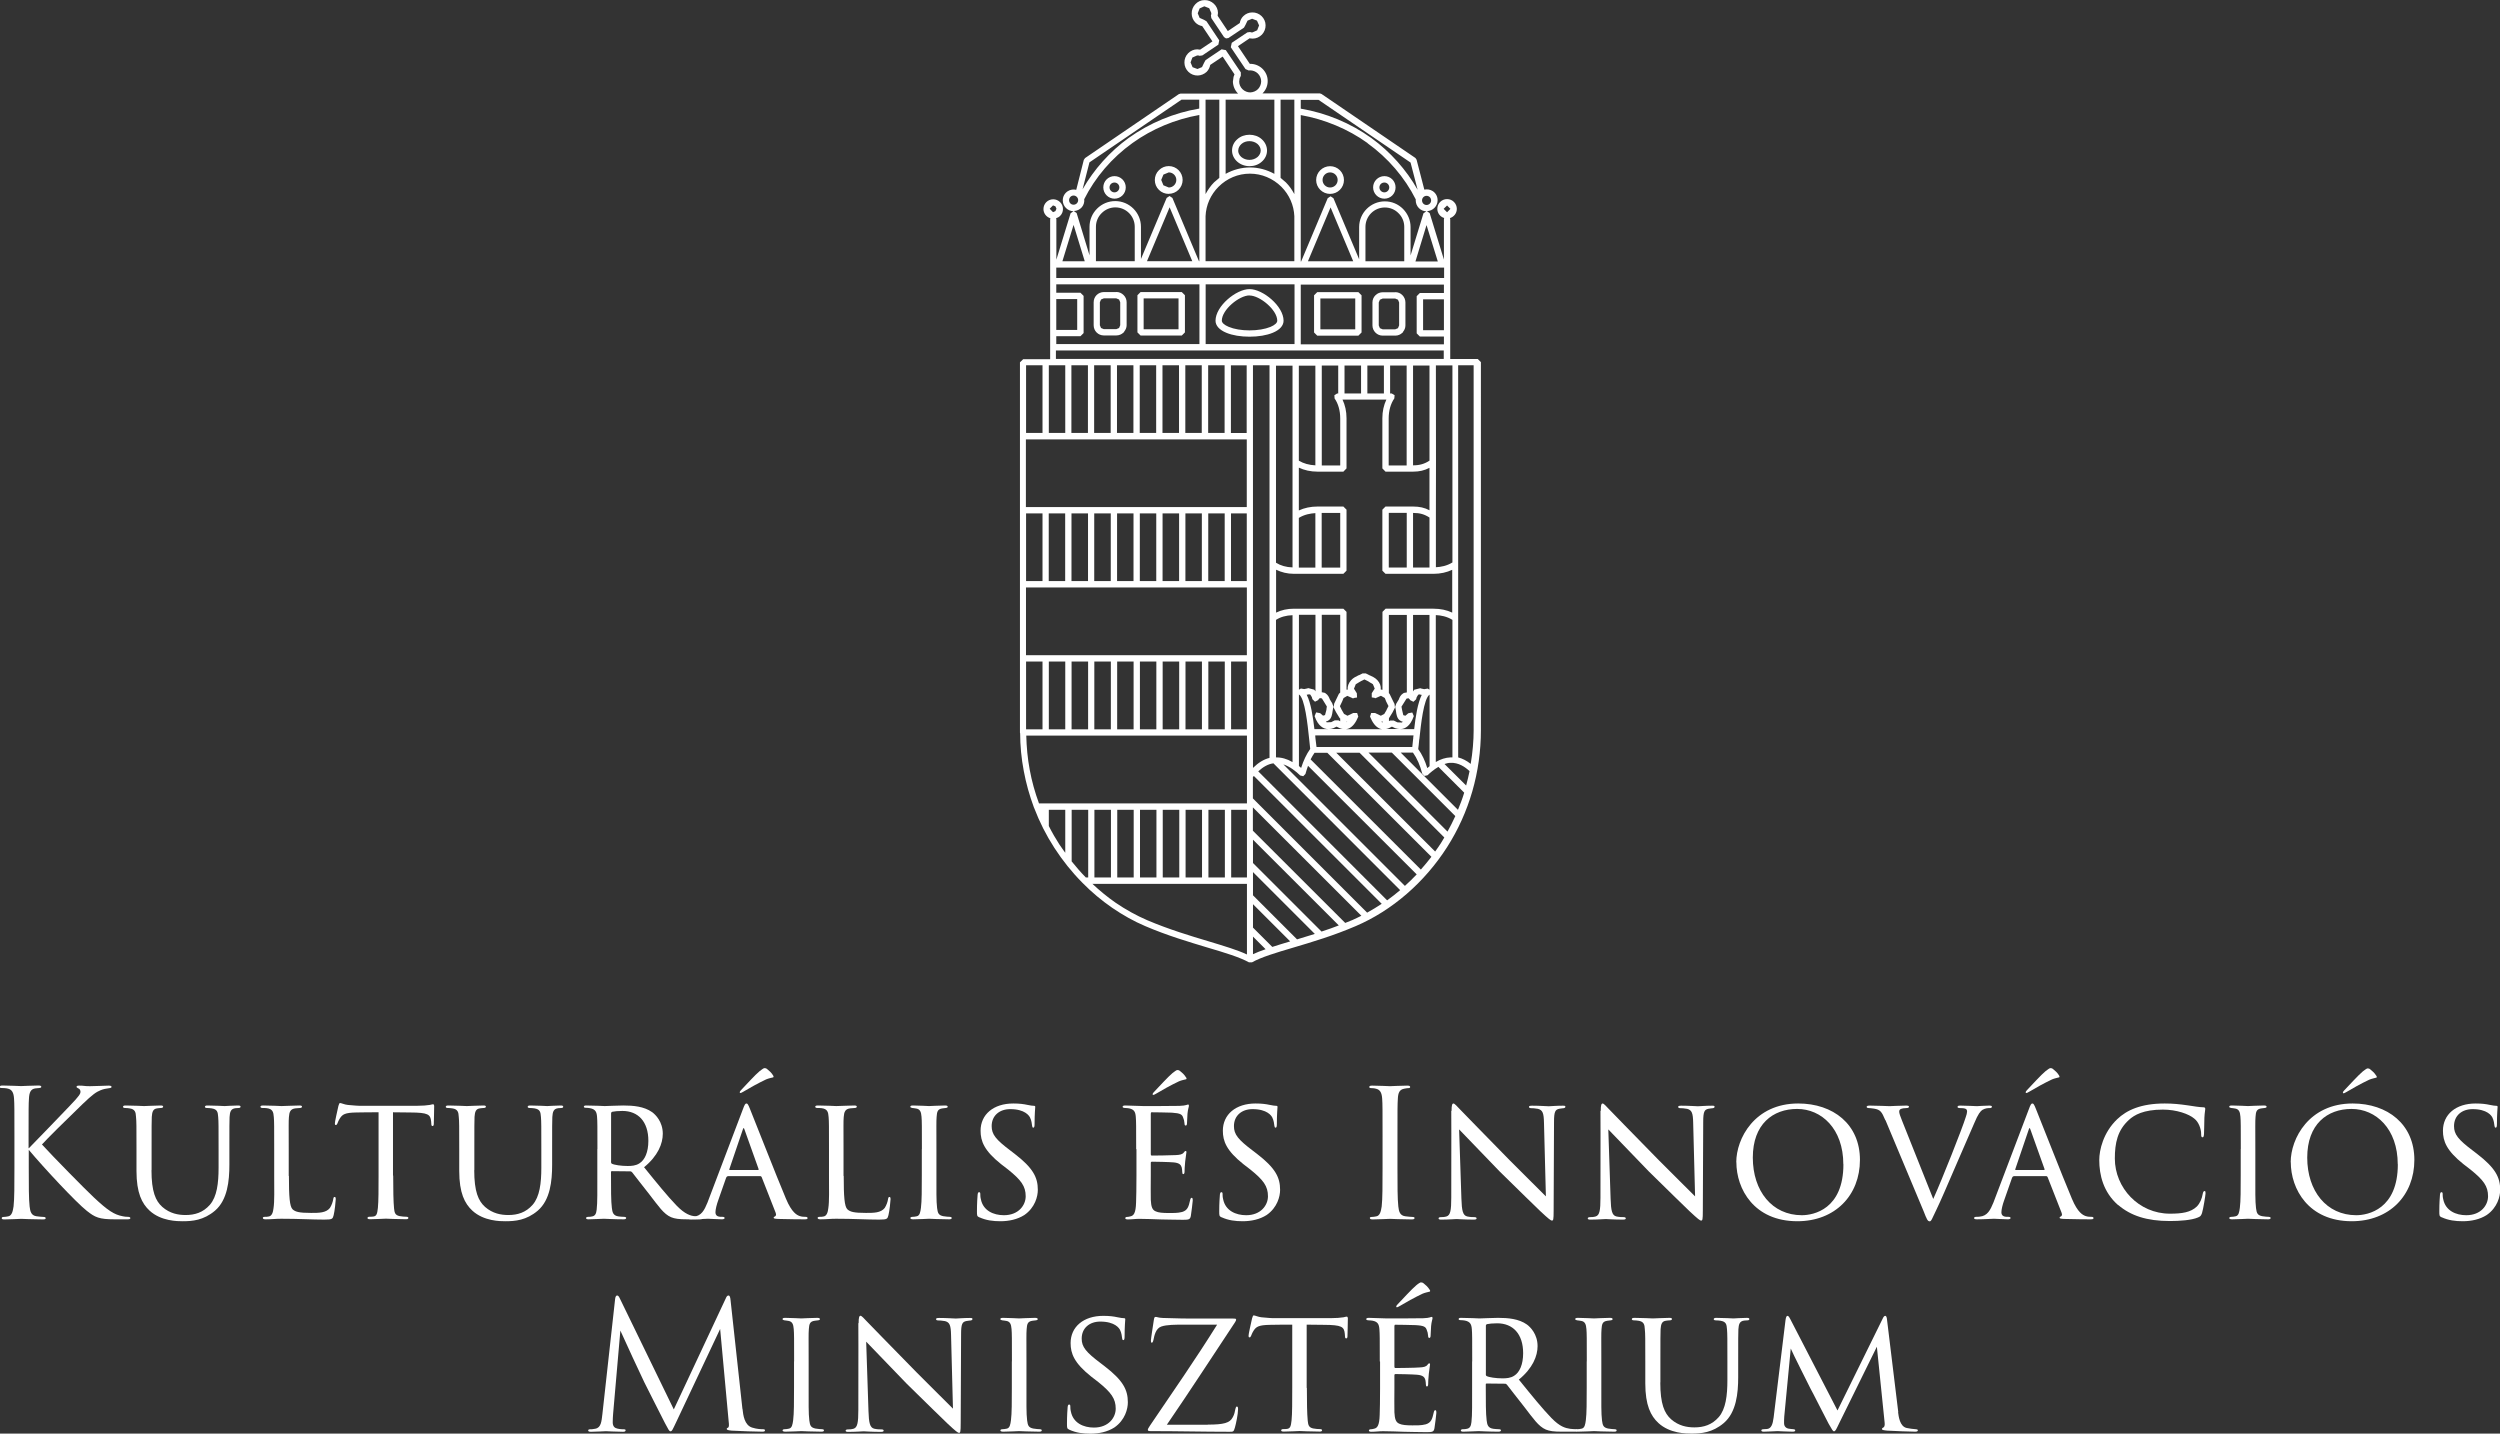 <?xml version="1.0" encoding="UTF-8"?><svg id="a" xmlns="http://www.w3.org/2000/svg" viewBox="0 0 261.58 150"><rect x="0" y="0" width="261.58" height="150" fill="#333333" stroke="none"/><defs><style>.b{fill:#fff;}</style></defs><g><path class="b" d="M3.02,120.14c.57-.56,3.09-3.2,4.22-4.37,1.11-1.15,1.18-1.33,1.18-1.55,0-.15-.09-.3-.24-.35-.13-.06-.17-.09-.17-.17s.11-.11,.28-.11c.54,0,.48,.06,1.11,.06,.57,0,1.67-.06,1.96-.06,.26,0,.31,.06,.31,.13s-.04,.11-.2,.13c-.35,.04-.68,.11-.94,.22-.46,.19-.81,.41-1.92,1.48-1.63,1.57-3.74,3.66-4.22,4.2,1.17,1.28,4.53,4.7,5.4,5.51,1.52,1.43,2.17,1.83,3.05,2,.17,.04,.35,.06,.54,.06,.15,0,.26,.04,.26,.13s-.07,.13-.28,.13h-1.37c-1.61,0-2.04-.2-2.91-.89-1.11-.87-4.44-4.44-6.07-6.38v1.91c0,1.78,0,3.24,.09,4.02,.06,.54,.17,.94,.72,1.02,.26,.04,.63,.07,.74,.07,.17,0,.22,.07,.22,.13,0,.09-.07,.13-.28,.13-1.02,0-2.18-.06-2.28-.06s-1.18,.06-1.74,.06c-.2,0-.3-.02-.3-.13,0-.06,.04-.13,.2-.13,.11,0,.31-.02,.48-.06,.37-.07,.48-.5,.56-1.04,.09-.78,.09-2.24,.09-4.02v-3.26c0-2.89,0-3.41-.04-4-.04-.63-.22-.94-.63-1.04-.2-.06-.54-.07-.67-.07-.15,0-.2-.04-.2-.11,0-.11,.09-.15,.3-.15,.61,0,1.85,.06,1.94,.06s1.26-.06,1.81-.06c.2,0,.3,.04,.3,.13,0,.07-.04,.11-.2,.13-.2,.02-.22,.02-.41,.04-.5,.06-.65,.43-.68,1.07-.04,.59-.04,1.11-.04,4v1.18Z"/><path class="b" d="M15.85,122.43c0,2.26,.43,3.22,1.13,3.85,.8,.7,1.68,.85,2.44,.85,.96,0,1.83-.26,2.54-1.07,.74-.85,.91-2.26,.91-3.87v-1.96c0-2.42,0-2.85-.04-3.35-.04-.54-.09-.81-.68-.91-.13-.02-.35-.04-.52-.04-.11,0-.19-.06-.19-.11,0-.11,.09-.15,.26-.15,.8,0,1.72,.06,1.8,.06,.09,0,.89-.06,1.41-.06,.19,0,.26,.04,.26,.13,0,.07-.07,.13-.19,.13s-.15,0-.33,.02c-.52,.06-.59,.39-.63,.93-.02,.5-.02,.93-.02,3.35v1.65c0,1.67-.19,3.66-1.5,4.79-1.2,1.02-2.39,1.11-3.39,1.11-.52,0-2.26,0-3.46-1.11-.8-.74-1.37-1.85-1.37-4.15v-2.29c0-2.44,0-2.87-.05-3.37-.02-.5-.11-.81-.68-.89-.11-.02-.33-.04-.48-.04-.13,0-.2-.06-.2-.11,0-.11,.07-.15,.28-.15,.8,0,1.8,.06,1.92,.06,.15,0,1.24-.06,1.74-.06,.2,0,.26,.04,.26,.13s-.13,.13-.22,.13c-.11,0-.26,.02-.41,.04-.44,.06-.52,.37-.56,.89-.02,.5-.02,.93-.02,3.37v2.2Z"/><path class="b" d="M30.23,123.04c0,2.13,.07,3.2,.39,3.5,.3,.26,.67,.37,1.94,.37,.81,0,1.55,0,1.96-.52,.18-.28,.31-.65,.35-.93,.02-.15,.05-.22,.15-.22,.07,0,.11,.05,.11,.24s-.11,1.24-.22,1.67c-.11,.37-.09,.46-.98,.46-1.26,0-2.65-.09-4.5-.09-.61,0-.98,.06-1.63,.06-.19,0-.3-.04-.3-.15,0-.05,.05-.11,.2-.11s.3,0,.44-.04c.31-.06,.43-.43,.48-.87,.11-.7,.07-1.98,.07-3.4v-2.78c0-2.44,0-2.85-.04-3.35-.04-.52-.11-.85-.74-.93-.11-.02-.31-.02-.46-.02-.13,0-.2-.06-.2-.13,0-.09,.09-.13,.28-.13,.78,0,1.89,.06,1.92,.06,.26,0,1.39-.06,1.91-.06,.19,0,.24,.06,.24,.13s-.09,.13-.2,.13c-.13,0-.31,.02-.5,.04-.52,.07-.63,.37-.67,.91-.04,.5-.02,.91-.02,3.35v2.81Z"/><path class="b" d="M41.14,123.01c0,1.42,.02,2.74,.09,3.42,.05,.44,.09,.7,.56,.81,.22,.05,.57,.07,.72,.07s.22,.06,.22,.11c0,.09-.05,.15-.24,.15-.94,0-2.04-.06-2.11-.06s-1.17,.06-1.65,.06c-.2,0-.28-.04-.28-.13,0-.06,.06-.13,.2-.13s.26,0,.41-.02c.35-.05,.41-.28,.48-.91,.07-.67,.07-2,.07-3.39v-6.61c-.61,0-1.59,0-2.33,.02-1.18,.02-1.44,.2-1.7,.59-.17,.26-.24,.48-.28,.57-.06,.13-.09,.15-.17,.15s-.09-.07-.09-.17c-.02-.11,.26-1.33,.37-1.83,.06-.22,.11-.3,.17-.3,.13,0,.48,.17,.81,.2,.65,.07,1.17,.09,1.18,.09h6.07c.52,0,1.07-.04,1.33-.09,.24-.06,.3-.07,.35-.07,.07,0,.11,.09,.11,.17,0,.52-.04,1.74-.04,1.89,0,.17-.07,.22-.13,.22-.09,0-.13-.07-.13-.22,0-.06,0-.07-.02-.26-.07-.74-.31-.93-2.18-.94-.7,0-1.28-.02-1.81-.02v6.61Z"/><path class="b" d="M49.62,122.43c0,2.26,.43,3.22,1.13,3.85,.8,.7,1.68,.85,2.44,.85,.96,0,1.83-.26,2.54-1.07,.74-.85,.91-2.26,.91-3.87v-1.96c0-2.42,0-2.85-.04-3.35-.04-.54-.09-.81-.68-.91-.13-.02-.35-.04-.52-.04-.11,0-.19-.06-.19-.11,0-.11,.09-.15,.26-.15,.8,0,1.72,.06,1.79,.06,.09,0,.89-.06,1.41-.06,.19,0,.26,.04,.26,.13,0,.07-.07,.13-.18,.13s-.15,0-.33,.02c-.52,.06-.59,.39-.63,.93-.02,.5-.02,.93-.02,3.35v1.65c0,1.67-.19,3.66-1.5,4.79-1.2,1.02-2.39,1.11-3.39,1.11-.52,0-2.26,0-3.46-1.11-.8-.74-1.37-1.85-1.37-4.15v-2.29c0-2.44,0-2.87-.05-3.37-.02-.5-.11-.81-.68-.89-.11-.02-.33-.04-.48-.04-.13,0-.2-.06-.2-.11,0-.11,.07-.15,.28-.15,.8,0,1.79,.06,1.92,.06,.15,0,1.24-.06,1.74-.06,.2,0,.26,.04,.26,.13s-.13,.13-.22,.13c-.11,0-.26,.02-.41,.04-.44,.06-.52,.37-.56,.89-.02,.5-.02,.93-.02,3.37v2.2Z"/><path class="b" d="M62.51,120.23c0-2.44,0-2.89-.04-3.39-.04-.5-.17-.78-.74-.89-.11-.02-.3-.04-.44-.04-.13,0-.2-.04-.2-.11s.06-.13,.22-.13c.8,0,1.92,.06,1.96,.06,.17,0,1.42-.06,1.94-.06,1.04,0,2.17,.09,3.03,.7,.35,.26,1.11,1,1.11,2.26,0,1.02-.5,2.31-1.96,3.5,1.35,1.67,2.46,3.04,3.41,4.02,.89,.91,1.44,1.05,1.96,1.13,.13,.02,.52,.04,.57,.04,.15,0,.2,.06,.2,.13,0,.09-.07,.13-.33,.13h-1.3c-.87,0-1.28-.06-1.68-.22-.78-.33-1.33-1.17-2.29-2.41-.72-.89-1.46-1.89-1.78-2.28-.07-.07-.11-.11-.22-.11l-1.91-.02c-.07,0-.09,.02-.09,.09v.26c0,1.48,0,2.83,.09,3.5,.06,.44,.11,.81,.72,.89,.18,.02,.39,.04,.54,.04,.17,0,.24,.06,.24,.11,0,.09-.07,.15-.26,.15-.96,0-2-.06-2.07-.06-.3,0-1.11,.06-1.61,.06-.19,0-.26-.04-.26-.15,0-.05,.11-.11,.22-.11,.13,0,.26,0,.41-.04,.31-.06,.43-.26,.48-.7,.09-.67,.07-2.18,.07-3.57v-2.78Zm1.42,1.31c0,.09,.02,.19,.09,.22,.24,.13,.98,.24,1.65,.24,.39,0,.85-.02,1.24-.28,.56-.35,.93-1.17,.93-2.35,0-2.02-1.07-3.13-2.72-3.13-.46,0-.85,.04-1.07,.09-.05,.02-.11,.07-.11,.17v5.03Z"/><path class="b" d="M80.89,112.52c.11,.17,.02,.22-.05,.22-.06,.02-.43,.09-.68,.2-.83,.39-1.81,.94-2.37,1.28-.04,.02-.39,.26-.39,.07,0-.06,.04-.13,.13-.22,.46-.48,1.54-1.67,1.96-2,.22-.18,.43-.31,.48-.31,.09,0,.19,0,.31,.11,.18,.15,.43,.35,.61,.65Zm-4.72,10.55c-.09,0-.15,.06-.19,.15l-.81,2.31c-.19,.52-.31,1.02-.31,1.31,0,.33,.2,.48,.61,.48h.13c.17,0,.22,.06,.22,.13,0,.09-.15,.13-.28,.13-.41,0-1.26-.06-1.46-.06-.18,0-1,.06-1.78,.06-.2,0-.3-.04-.3-.13,0-.07,.07-.13,.22-.13,.09,0,.26,0,.37-.02,.8-.07,1.11-.68,1.43-1.46l3.7-9.75c.2-.54,.26-.63,.39-.63,.09,0,.17,.07,.37,.59,.26,.61,2.78,7.07,3.76,9.38,.61,1.46,1.15,1.7,1.41,1.8,.24,.09,.5,.09,.63,.09s.22,.04,.22,.13-.07,.13-.28,.13c-.19,0-1.57,0-2.81-.04-.35-.02-.46-.04-.46-.13,0-.06,.06-.11,.13-.13,.07-.04,.19-.13,.07-.41l-1.46-3.72c-.04-.05-.07-.09-.15-.09h-3.37Zm3.15-.65c.07,0,.07-.06,.05-.11l-1.46-4.09c-.09-.26-.11-.26-.2,0l-1.39,4.09c-.04,.07,0,.11,.04,.11h2.96Z"/><path class="b" d="M88.28,123.04c0,2.13,.07,3.2,.39,3.5,.3,.26,.67,.37,1.94,.37,.81,0,1.55,0,1.96-.52,.18-.28,.31-.65,.35-.93,.02-.15,.06-.22,.15-.22,.07,0,.11,.05,.11,.24s-.11,1.24-.22,1.67c-.11,.37-.09,.46-.98,.46-1.26,0-2.65-.09-4.5-.09-.61,0-.98,.06-1.63,.06-.19,0-.3-.04-.3-.15,0-.05,.05-.11,.2-.11s.3,0,.44-.04c.31-.06,.43-.43,.48-.87,.11-.7,.07-1.98,.07-3.4v-2.78c0-2.44,0-2.85-.04-3.35-.04-.52-.11-.85-.74-.93-.11-.02-.31-.02-.46-.02-.13,0-.2-.06-.2-.13,0-.09,.09-.13,.28-.13,.78,0,1.89,.06,1.92,.06,.26,0,1.39-.06,1.91-.06,.19,0,.24,.06,.24,.13s-.09,.13-.2,.13c-.13,0-.31,.02-.5,.04-.52,.07-.63,.37-.67,.91-.04,.5-.02,.91-.02,3.35v2.81Z"/><path class="b" d="M96.46,120.23c0-2.44,0-2.89-.04-3.39-.04-.5-.15-.78-.54-.85-.19-.04-.31-.04-.43-.06-.13-.02-.2-.06-.2-.13,0-.09,.07-.13,.28-.13,.57,0,1.63,.06,1.68,.06,.07,0,1.15-.06,1.67-.06,.19,0,.28,.04,.28,.13,0,.07-.05,.11-.2,.13-.11,.02-.2,.02-.33,.04-.54,.07-.59,.35-.63,.89-.04,.5-.02,.93-.02,3.37v2.78c0,1.42-.02,2.72,.07,3.39,.07,.54,.15,.74,.63,.85,.24,.05,.63,.07,.7,.07,.17,.02,.2,.06,.2,.13s-.07,.13-.26,.13c-.94,0-2.02-.06-2.11-.06-.05,0-1.15,.06-1.66,.06-.17,0-.3-.04-.3-.13,0-.07,.07-.13,.24-.13,.09,0,.3-.02,.44-.06,.31-.07,.37-.44,.43-.89,.09-.67,.09-1.98,.09-3.37v-2.78Z"/><path class="b" d="M102.46,127.37c-.24-.11-.24-.19-.24-.63,0-.85,.05-1.48,.07-1.74,.02-.17,.06-.26,.15-.26s.13,.05,.13,.18c0,.11,0,.33,.06,.56,.24,1.2,1.33,1.67,2.41,1.67,1.54,0,2.28-1.05,2.28-1.98,0-1.06-.48-1.7-1.83-2.79l-.74-.57c-1.78-1.42-2.15-2.41-2.15-3.5,0-1.7,1.35-2.85,3.42-2.85,.65,0,1.09,.06,1.5,.15,.35,.07,.5,.09,.63,.09s.17,.04,.17,.11-.07,.72-.07,1.79c0,.28-.04,.39-.13,.39s-.11-.07-.13-.2c-.02-.17-.06-.56-.22-.87-.09-.17-.52-.87-2.07-.87-1.11,0-1.94,.67-1.94,1.78,0,.87,.44,1.41,1.98,2.57l.43,.33c1.92,1.48,2.42,2.46,2.42,3.77,0,.67-.28,1.85-1.41,2.63-.72,.46-1.61,.65-2.5,.65-.78,0-1.5-.09-2.2-.41Z"/><path class="b" d="M124.1,112.72c.11,.17,.02,.22-.06,.22-.06,.02-.43,.09-.68,.2-.83,.39-1.81,.94-2.37,1.28-.04,.02-.39,.26-.39,.07,0-.06,.04-.13,.13-.22,.46-.48,1.54-1.66,1.96-2,.22-.18,.43-.31,.48-.31,.09,0,.18,0,.31,.11,.19,.15,.43,.35,.61,.65Zm-5.22,7.51c0-2.42,0-2.87-.04-3.37-.04-.52-.17-.78-.7-.89-.11-.02-.3-.04-.44-.04-.13,0-.24-.06-.24-.11,0-.11,.09-.15,.28-.15,.37,0,.87,.04,1.91,.06,.09,0,3.39,0,3.76-.02,.37-.02,.57-.04,.72-.09,.11-.04,.13-.05,.2-.05,.04,0,.07,.04,.07,.13,0,.11-.11,.37-.15,.83-.02,.31-.04,.61-.05,.96,0,.17-.04,.28-.13,.28s-.13-.07-.13-.2c-.02-.28-.07-.46-.13-.59-.11-.37-.28-.5-1.2-.56-.24-.02-2.07-.04-2.11-.04-.06,0-.09,.04-.09,.15v4.2c0,.11,.02,.18,.11,.18,.22,0,2.11-.02,2.5-.05,.43-.02,.7-.07,.85-.28,.07-.11,.13-.15,.2-.15,.04,0,.07,.02,.07,.11s-.07,.44-.13,.98c-.06,.52-.06,.89-.07,1.13-.02,.15-.06,.2-.13,.2-.09,0-.11-.11-.11-.24,0-.11-.02-.3-.05-.44-.07-.24-.19-.5-.89-.55-.43-.04-1.92-.07-2.22-.07-.11,0-.13,.06-.13,.13v1.35c0,.57-.02,2.2,0,2.52,.04,.68,.13,1.04,.52,1.2,.28,.13,.72,.17,1.35,.17,.35,0,.94,.02,1.41-.11,.56-.17,.68-.54,.83-1.22,.04-.19,.09-.26,.17-.26,.11,0,.11,.17,.11,.28,0,.13-.15,1.3-.2,1.61-.07,.37-.2,.41-.81,.41-1.22,0-1.74-.04-2.39-.04-.65-.02-1.5-.06-2.18-.06-.43,0-.78,.06-1.22,.06-.17,0-.26-.04-.26-.13,0-.07,.07-.13,.17-.13,.11,0,.24-.02,.37-.06,.33-.07,.56-.31,.59-1.46,.02-.63,.04-1.39,.04-2.79v-2.78Z"/><path class="b" d="M127.81,127.37c-.24-.11-.24-.19-.24-.63,0-.85,.05-1.48,.07-1.74,.02-.17,.06-.26,.15-.26s.13,.05,.13,.18c0,.11,0,.33,.06,.56,.24,1.2,1.33,1.67,2.41,1.67,1.54,0,2.28-1.05,2.28-1.98,0-1.06-.48-1.7-1.83-2.79l-.74-.57c-1.78-1.42-2.15-2.41-2.15-3.5,0-1.7,1.35-2.85,3.42-2.85,.65,0,1.09,.06,1.5,.15,.35,.07,.5,.09,.63,.09s.17,.04,.17,.11-.07,.72-.07,1.79c0,.28-.04,.39-.13,.39s-.11-.07-.13-.2c-.02-.17-.06-.56-.22-.87-.09-.17-.52-.87-2.07-.87-1.11,0-1.94,.67-1.94,1.78,0,.87,.44,1.41,1.98,2.57l.43,.33c1.92,1.48,2.42,2.46,2.42,3.77,0,.67-.28,1.85-1.41,2.63-.72,.46-1.61,.65-2.5,.65-.78,0-1.5-.09-2.2-.41Z"/><path class="b" d="M144.66,118.96c0-2.89,0-3.41-.04-4-.04-.63-.22-.94-.63-1.04-.2-.06-.44-.07-.57-.07-.07,0-.15-.04-.15-.11,0-.11,.09-.15,.3-.15,.61,0,1.78,.06,1.87,.06s1.26-.06,1.81-.06c.2,0,.3,.04,.3,.15,0,.07-.07,.11-.15,.11-.13,0-.24,.02-.46,.06-.5,.09-.65,.41-.68,1.05-.04,.59-.04,1.11-.04,4v3.26c0,1.78,0,3.24,.09,4.02,.06,.54,.17,.94,.72,1.02,.26,.04,.65,.07,.76,.07,.17,0,.22,.06,.22,.11,0,.09-.07,.15-.28,.15-1.02,0-2.2-.06-2.29-.06s-1.26,.06-1.81,.06c-.2,0-.3-.04-.3-.15,0-.05,.04-.11,.2-.11,.11,0,.31-.02,.48-.06,.37-.07,.48-.5,.56-1.04,.09-.78,.09-2.24,.09-4.02v-3.26Z"/><path class="b" d="M151.88,116.22c0-.57,.06-.76,.2-.76,.13,0,.44,.37,.57,.5,.17,.19,2.74,2.81,5.33,5.46,1.44,1.41,3.29,3.31,3.77,3.76l-.2-7.7c-.02-1-.13-1.33-.63-1.46-.31-.06-.59-.07-.72-.07-.18,0-.22-.07-.22-.15,0-.09,.15-.11,.33-.11,.8,0,1.57,.06,1.74,.06,.19,0,.76-.06,1.48-.06,.2,0,.26,.02,.26,.11,0,.07-.05,.13-.17,.15-.11,.02-.26,.02-.46,.06-.43,.09-.56,.28-.56,1.39l-.04,9.29c0,.93-.04,1.02-.17,1.02s-.31-.13-1.22-.98c-.07-.04-2.65-2.59-4.26-4.16-1.92-2-3.78-3.92-4.24-4.4l.24,7.24c.04,1.28,.15,1.76,.61,1.87,.3,.07,.61,.07,.76,.07s.22,.06,.22,.13c0,.09-.09,.13-.3,.13-1,0-1.66-.06-1.79-.06s-.81,.06-1.61,.06c-.17,0-.28-.02-.28-.13,0-.07,.07-.13,.26-.13,.13,0,.33,0,.57-.07,.41-.13,.5-.63,.5-1.98,0-8.83,.02-5.98,0-9.05Z"/><path class="b" d="M167.49,116.22c0-.57,.06-.76,.2-.76,.13,0,.44,.37,.57,.5,.17,.19,2.74,2.81,5.33,5.46,1.44,1.41,3.29,3.31,3.77,3.76l-.2-7.7c-.02-1-.13-1.33-.63-1.46-.31-.06-.59-.07-.72-.07-.19,0-.22-.07-.22-.15,0-.09,.15-.11,.33-.11,.8,0,1.57,.06,1.74,.06,.19,0,.76-.06,1.48-.06,.2,0,.26,.02,.26,.11,0,.07-.05,.13-.17,.15-.11,.02-.26,.02-.46,.06-.43,.09-.56,.28-.56,1.39l-.04,9.29c0,.93-.04,1.02-.17,1.02s-.31-.13-1.22-.98c-.07-.04-2.65-2.59-4.26-4.16-1.92-2-3.78-3.92-4.24-4.4l.24,7.24c.04,1.28,.15,1.76,.61,1.87,.3,.07,.61,.07,.76,.07s.22,.06,.22,.13c0,.09-.09,.13-.3,.13-1,0-1.66-.06-1.79-.06s-.81,.06-1.61,.06c-.17,0-.28-.02-.28-.13,0-.07,.07-.13,.26-.13,.13,0,.33,0,.57-.07,.41-.13,.5-.63,.5-1.98,0-8.83,.02-5.98,0-9.05Z"/><path class="b" d="M181.67,121.6c0-2.46,1.91-6.14,6.48-6.14,3.66,0,6.46,2.18,6.46,5.9s-2.61,6.42-6.55,6.42c-4.53,0-6.38-3.37-6.38-6.18Zm11.2,.22c0-3.72-2.29-5.79-4.83-5.79s-4.64,1.59-4.64,5.09,2.02,6.03,5.13,6.03c1.24,0,4.35-.63,4.35-5.33Z"/><path class="b" d="M197.26,117.2c-.37-.87-.5-1.09-1.17-1.2-.26-.04-.46-.06-.56-.06-.15,0-.22-.06-.22-.13,0-.09,.13-.13,.3-.13,.85,0,1.92,.06,2.11,.06,.17,0,1.04-.06,1.72-.06,.22,0,.3,.04,.3,.11,0,.09-.07,.15-.28,.15-.26,0-.43,.04-.57,.09-.17,.09-.17,.2-.17,.31,0,.13,.11,.48,.3,.93l3.26,8.18c.93-2.05,3.05-7.42,3.39-8.53,.09-.24,.15-.48,.15-.61,0-.11-.02-.24-.17-.3-.15-.06-.39-.07-.59-.07-.13,0-.24-.04-.24-.11,0-.09,.05-.15,.28-.15,.67,0,1.55,.06,1.76,.06,.07,0,.81-.06,1.28-.06,.19,0,.28,.04,.28,.11,0,.09-.07,.15-.2,.15-.22,0-.46,0-.8,.19-.2,.15-.43,.37-.87,1.44-.09,.22-1.02,2.35-1.85,4.26-.98,2.29-1.74,4.03-2.05,4.66-.5,1.02-.56,1.3-.74,1.3-.22,0-.31-.22-.63-1.04l-4-9.55Z"/><path class="b" d="M215.44,112.52c.11,.17,.02,.22-.05,.22-.06,.02-.43,.09-.68,.2-.83,.39-1.81,.94-2.37,1.28-.04,.02-.39,.26-.39,.07,0-.06,.04-.13,.13-.22,.46-.48,1.54-1.67,1.96-2,.22-.18,.43-.31,.48-.31,.09,0,.19,0,.31,.11,.18,.15,.43,.35,.61,.65Zm-4.72,10.55c-.09,0-.15,.06-.19,.15l-.81,2.31c-.19,.52-.31,1.02-.31,1.31,0,.33,.2,.48,.61,.48h.13c.17,0,.22,.06,.22,.13,0,.09-.15,.13-.28,.13-.41,0-1.26-.06-1.46-.06-.18,0-1,.06-1.78,.06-.2,0-.3-.04-.3-.13,0-.07,.07-.13,.22-.13,.09,0,.26,0,.37-.02,.8-.07,1.11-.68,1.43-1.46l3.7-9.75c.2-.54,.26-.63,.39-.63,.09,0,.17,.07,.37,.59,.26,.61,2.78,7.07,3.76,9.38,.61,1.46,1.15,1.7,1.41,1.8,.24,.09,.5,.09,.63,.09s.22,.04,.22,.13-.07,.13-.28,.13c-.19,0-1.57,0-2.81-.04-.35-.02-.46-.04-.46-.13,0-.06,.06-.11,.13-.13,.07-.04,.19-.13,.07-.41l-1.46-3.72c-.04-.05-.07-.09-.15-.09h-3.37Zm3.15-.65c.07,0,.07-.06,.05-.11l-1.46-4.09c-.09-.26-.11-.26-.2,0l-1.39,4.09c-.04,.07,0,.11,.04,.11h2.96Z"/><path class="b" d="M221.63,126.1c-1.57-1.37-1.98-3.18-1.98-4.72,0-1.04,.41-2.87,1.87-4.27,1-.96,2.5-1.65,4.98-1.65,.85,0,1.54,.07,2.44,.2,.59,.09,1.18,.19,1.63,.2,.15,0,.17,.09,.17,.18,0,.15-.06,.31-.09,.91-.02,.52-.02,1.48-.04,1.7-.02,.26-.06,.35-.15,.35-.13,0-.15-.11-.15-.35,0-.54-.26-1.26-.72-1.61-.56-.48-1.85-.94-3.28-.94-2.05,0-3,.57-3.55,1.07-1.2,1.09-1.48,2.42-1.48,4.05,0,3.07,2.5,5.77,5.76,5.77,1.26,0,2.18-.13,2.83-.76,.33-.35,.52-.81,.61-1.33,.04-.19,.09-.28,.2-.28,.09,0,.09,.13,.09,.26,0,.15-.24,1.65-.37,2.05-.11,.3-.17,.35-.43,.46-.65,.28-1.89,.37-2.92,.37-2.44,0-4.11-.56-5.42-1.68Z"/><path class="b" d="M234.46,120.23c0-2.44,0-2.89-.04-3.39-.04-.5-.15-.78-.54-.85-.19-.04-.31-.04-.43-.06-.13-.02-.2-.06-.2-.13,0-.09,.07-.13,.28-.13,.57,0,1.63,.06,1.68,.06,.07,0,1.15-.06,1.67-.06,.18,0,.28,.04,.28,.13,0,.07-.05,.11-.2,.13-.11,.02-.2,.02-.33,.04-.54,.07-.59,.35-.63,.89-.04,.5-.02,.93-.02,3.37v2.78c0,1.42-.02,2.72,.07,3.39,.07,.54,.15,.74,.63,.85,.24,.05,.63,.07,.7,.07,.17,.02,.2,.06,.2,.13s-.07,.13-.26,.13c-.94,0-2.02-.06-2.11-.06-.05,0-1.15,.06-1.66,.06-.17,0-.3-.04-.3-.13,0-.07,.07-.13,.24-.13,.09,0,.3-.02,.44-.06,.31-.07,.37-.44,.43-.89,.09-.67,.09-1.98,.09-3.37v-2.78Z"/><path class="b" d="M248.64,112.55c.11,.17,.02,.22-.06,.22-.05,.02-.42,.09-.68,.2-.83,.39-1.81,.94-2.37,1.28-.04,.02-.39,.26-.39,.07,0-.06,.04-.13,.13-.22,.46-.48,1.54-1.66,1.96-2,.22-.18,.43-.31,.48-.31,.09,0,.19,0,.31,.11,.18,.15,.43,.35,.61,.65Zm-8.96,9.05c0-2.46,1.91-6.14,6.48-6.14,3.66,0,6.46,2.18,6.46,5.9s-2.61,6.42-6.55,6.42c-4.53,0-6.38-3.37-6.38-6.18Zm11.2,.22c0-3.72-2.29-5.79-4.83-5.79s-4.64,1.59-4.64,5.09,2.02,6.03,5.13,6.03c1.24,0,4.35-.63,4.35-5.33Z"/><path class="b" d="M255.47,127.37c-.24-.11-.24-.19-.24-.63,0-.85,.05-1.48,.07-1.74,.02-.17,.06-.26,.15-.26s.13,.05,.13,.18c0,.11,0,.33,.06,.56,.24,1.2,1.33,1.67,2.41,1.67,1.54,0,2.28-1.05,2.28-1.98,0-1.06-.48-1.7-1.83-2.79l-.74-.57c-1.78-1.42-2.15-2.41-2.15-3.5,0-1.7,1.35-2.85,3.42-2.85,.65,0,1.09,.06,1.5,.15,.35,.07,.5,.09,.63,.09s.17,.04,.17,.11-.07,.72-.07,1.79c0,.28-.04,.39-.13,.39s-.11-.07-.13-.2c-.02-.17-.06-.56-.22-.87-.09-.17-.52-.87-2.07-.87-1.11,0-1.94,.67-1.94,1.78,0,.87,.44,1.41,1.98,2.57l.43,.33c1.92,1.48,2.42,2.46,2.42,3.77,0,.67-.28,1.85-1.41,2.63-.72,.46-1.61,.65-2.5,.65-.78,0-1.5-.09-2.2-.41Z"/><path class="b" d="M77.69,147.41c.07,.67,.2,1.7,1,1.96,.54,.17,.96,.17,1.15,.17,.09,0,.2,.02,.2,.11,0,.11-.06,.15-.28,.15-.41,0-2.52-.06-3.2-.11-.43-.04-.52-.09-.52-.18,0-.07,.04-.09,.13-.13,.13-.06,.11-.33,.07-.67l-.89-9.66-4.59,9.73c-.39,.81-.44,.98-.61,.98-.13,0-.22-.19-.57-.85-.48-.91-2.07-4.11-2.17-4.29-.17-.33-2.29-4.9-2.5-5.4l-.76,8.72c-.02,.3-.04,.56-.04,.87,0,.46,.22,.61,.5,.67,.31,.07,.55,.07,.67,.07s.18,.04,.18,.09c0,.13-.09,.17-.28,.17-.68,0-1.63-.06-1.78-.06-.17,0-1.05,.06-1.55,.06-.19,0-.31-.02-.31-.15,0-.07,.09-.11,.19-.11,.15,0,.28,0,.56-.06,.61-.11,.65-.78,.74-1.54l1.33-12.03c.02-.2,.09-.37,.2-.37s.18,.07,.28,.28l5.66,11.64,5.44-11.62c.07-.17,.15-.3,.28-.3s.19,.15,.22,.5l1.24,11.36Z"/><path class="b" d="M83.09,142.45c0-2.44,0-2.89-.04-3.39-.04-.5-.15-.78-.54-.85-.19-.04-.31-.04-.43-.06-.13-.02-.2-.06-.2-.13,0-.09,.07-.13,.28-.13,.57,0,1.63,.06,1.68,.06,.07,0,1.15-.06,1.67-.06,.18,0,.28,.04,.28,.13,0,.07-.05,.11-.2,.13-.11,.02-.2,.02-.33,.04-.54,.07-.59,.35-.63,.89-.04,.5-.02,.93-.02,3.37v2.78c0,1.42-.02,2.72,.07,3.39,.07,.54,.15,.74,.63,.85,.24,.05,.63,.07,.7,.07,.17,.02,.2,.05,.2,.13s-.07,.13-.26,.13c-.94,0-2.02-.06-2.11-.06-.05,0-1.15,.06-1.66,.06-.17,0-.3-.04-.3-.13,0-.07,.07-.13,.24-.13,.09,0,.3-.02,.44-.06,.31-.07,.37-.44,.43-.89,.09-.67,.09-1.98,.09-3.37v-2.78Z"/><path class="b" d="M89.84,138.43c0-.57,.06-.76,.2-.76,.13,0,.44,.37,.57,.5,.17,.19,2.74,2.81,5.33,5.46,1.44,1.41,3.29,3.31,3.77,3.76l-.2-7.7c-.02-1-.13-1.33-.63-1.46-.31-.06-.59-.07-.72-.07-.18,0-.22-.07-.22-.15,0-.09,.15-.11,.33-.11,.8,0,1.57,.06,1.74,.06,.19,0,.76-.06,1.48-.06,.2,0,.26,.02,.26,.11,0,.07-.05,.13-.17,.15-.11,.02-.26,.02-.46,.06-.43,.09-.56,.28-.56,1.39l-.04,9.29c0,.93-.04,1.02-.17,1.02s-.31-.13-1.22-.98c-.07-.04-2.65-2.59-4.26-4.16-1.92-2-3.78-3.92-4.24-4.4l.24,7.24c.04,1.28,.15,1.76,.61,1.87,.3,.07,.61,.07,.76,.07s.22,.05,.22,.13c0,.09-.09,.13-.3,.13-1,0-1.66-.06-1.79-.06s-.81,.06-1.61,.06c-.17,0-.28-.02-.28-.13,0-.07,.07-.13,.26-.13,.13,0,.33,0,.57-.07,.41-.13,.5-.63,.5-1.98,0-8.83,.02-5.98,0-9.05Z"/><path class="b" d="M105.88,142.45c0-2.44,0-2.89-.04-3.39-.04-.5-.15-.78-.54-.85-.19-.04-.31-.04-.43-.06-.13-.02-.2-.06-.2-.13,0-.09,.07-.13,.28-.13,.57,0,1.63,.06,1.68,.06,.07,0,1.15-.06,1.67-.06,.18,0,.28,.04,.28,.13,0,.07-.05,.11-.2,.13-.11,.02-.2,.02-.33,.04-.54,.07-.59,.35-.63,.89-.04,.5-.02,.93-.02,3.37v2.78c0,1.42-.02,2.72,.07,3.39,.07,.54,.15,.74,.63,.85,.24,.05,.63,.07,.7,.07,.17,.02,.2,.05,.2,.13s-.07,.13-.26,.13c-.94,0-2.02-.06-2.11-.06-.05,0-1.15,.06-1.66,.06-.17,0-.3-.04-.3-.13,0-.07,.07-.13,.24-.13,.09,0,.3-.02,.44-.06,.31-.07,.37-.44,.43-.89,.09-.67,.09-1.98,.09-3.37v-2.78Z"/><path class="b" d="M111.88,149.59c-.24-.11-.24-.18-.24-.63,0-.85,.05-1.48,.07-1.74,.02-.17,.06-.26,.15-.26s.13,.05,.13,.18c0,.11,0,.33,.06,.56,.24,1.2,1.33,1.67,2.41,1.67,1.54,0,2.28-1.05,2.28-1.98,0-1.05-.48-1.7-1.83-2.79l-.74-.57c-1.78-1.42-2.15-2.41-2.15-3.5,0-1.7,1.35-2.85,3.42-2.85,.65,0,1.09,.06,1.5,.15,.35,.07,.5,.09,.63,.09s.17,.04,.17,.11-.07,.72-.07,1.8c0,.28-.04,.39-.13,.39s-.11-.07-.13-.2c-.02-.17-.06-.56-.22-.87-.09-.17-.52-.87-2.07-.87-1.11,0-1.94,.67-1.94,1.78,0,.87,.44,1.41,1.98,2.57l.43,.33c1.92,1.48,2.42,2.46,2.42,3.77,0,.67-.28,1.85-1.41,2.63-.72,.46-1.61,.65-2.5,.65-.78,0-1.5-.09-2.2-.41Z"/><path class="b" d="M126.37,149.06c1.66,0,2.31-.17,2.61-.76,.19-.33,.22-.59,.28-.87,.04-.15,.07-.26,.15-.26,.11,0,.13,.09,.13,.28,0,.52-.22,1.54-.33,1.92-.13,.43-.15,.44-.56,.44-2.72,0-5.35-.07-8.25-.07-.2,0-.3-.02-.3-.13,0-.09,.04-.17,.22-.44,2.42-3.57,4.79-6.98,7.03-10.57h-3.39c-1,0-1.89,0-2.46,.2-.57,.2-.72,.94-.81,1.39-.06,.24-.11,.3-.18,.3s-.09-.09-.09-.22c0-.2,.24-1.68,.31-2.17,.04-.24,.07-.31,.19-.31,.17,0,.26,.09,.74,.11,1.76,.06,2.57,.06,2.79,.06h4.52c.24,0,.37,0,.37,.11,0,.07-.04,.17-.13,.3-2.44,3.68-4.66,7.11-7.12,10.7h4.29Z"/><path class="b" d="M136.74,145.23c0,1.42,.02,2.74,.09,3.42,.05,.44,.09,.7,.56,.81,.22,.05,.57,.07,.72,.07s.22,.05,.22,.11c0,.09-.05,.15-.24,.15-.94,0-2.04-.06-2.11-.06s-1.17,.06-1.65,.06c-.2,0-.28-.04-.28-.13,0-.06,.06-.13,.2-.13s.26,0,.41-.02c.35-.05,.41-.28,.48-.91,.07-.67,.07-2,.07-3.39v-6.61c-.61,0-1.59,0-2.33,.02-1.18,.02-1.44,.2-1.7,.59-.17,.26-.24,.48-.28,.57-.06,.13-.09,.15-.17,.15s-.09-.07-.09-.17c-.02-.11,.26-1.33,.37-1.83,.06-.22,.11-.3,.17-.3,.13,0,.48,.17,.81,.2,.65,.07,1.17,.09,1.18,.09h6.07c.52,0,1.07-.04,1.33-.09,.24-.06,.3-.07,.35-.07,.07,0,.11,.09,.11,.17,0,.52-.04,1.74-.04,1.89,0,.17-.07,.22-.13,.22-.09,0-.13-.07-.13-.22,0-.06,0-.07-.02-.26-.07-.74-.31-.93-2.18-.94-.7,0-1.28-.02-1.81-.02v6.61Z"/><path class="b" d="M149.59,134.94c.11,.17,.02,.22-.06,.22-.06,.02-.43,.09-.68,.2-.83,.39-1.81,.94-2.37,1.28-.04,.02-.39,.26-.39,.07,0-.06,.04-.13,.13-.22,.46-.48,1.54-1.66,1.96-2,.22-.19,.43-.31,.48-.31,.09,0,.18,0,.31,.11,.19,.15,.43,.35,.61,.65Zm-5.22,7.51c0-2.42,0-2.87-.04-3.37-.04-.52-.17-.78-.7-.89-.11-.02-.3-.04-.44-.04-.13,0-.24-.06-.24-.11,0-.11,.09-.15,.28-.15,.37,0,.87,.04,1.91,.06,.09,0,3.39,0,3.76-.02,.37-.02,.57-.04,.72-.09,.11-.04,.13-.05,.2-.05,.04,0,.07,.04,.07,.13,0,.11-.11,.37-.15,.83-.02,.31-.04,.61-.05,.96,0,.17-.04,.28-.13,.28s-.13-.07-.13-.2c-.02-.28-.07-.46-.13-.59-.11-.37-.28-.5-1.2-.55-.24-.02-2.07-.04-2.11-.04-.06,0-.09,.04-.09,.15v4.2c0,.11,.02,.18,.11,.18,.22,0,2.11-.02,2.5-.06,.43-.02,.7-.07,.85-.28,.07-.11,.13-.15,.2-.15,.04,0,.07,.02,.07,.11s-.07,.44-.13,.98c-.06,.52-.06,.89-.07,1.13-.02,.15-.06,.2-.13,.2-.09,0-.11-.11-.11-.24,0-.11-.02-.3-.05-.44-.07-.24-.19-.5-.89-.55-.43-.04-1.92-.07-2.22-.07-.11,0-.13,.06-.13,.13v1.35c0,.57-.02,2.2,0,2.52,.04,.68,.13,1.04,.52,1.2,.28,.13,.72,.17,1.35,.17,.35,0,.94,.02,1.41-.11,.56-.17,.68-.54,.83-1.22,.04-.19,.09-.26,.17-.26,.11,0,.11,.17,.11,.28,0,.13-.15,1.3-.2,1.61-.07,.37-.2,.41-.81,.41-1.22,0-1.74-.04-2.39-.04-.65-.02-1.5-.06-2.18-.06-.43,0-.78,.06-1.22,.06-.17,0-.26-.04-.26-.13,0-.07,.07-.13,.17-.13,.11,0,.24-.02,.37-.06,.33-.07,.56-.31,.59-1.46,.02-.63,.04-1.39,.04-2.79v-2.78Z"/><path class="b" d="M154.04,142.45c0-2.44,0-2.89-.04-3.39-.04-.5-.17-.78-.74-.89-.11-.02-.3-.04-.44-.04-.13,0-.2-.04-.2-.11s.06-.13,.22-.13c.8,0,1.92,.06,1.96,.06,.17,0,1.42-.06,1.94-.06,1.04,0,2.17,.09,3.03,.7,.35,.26,1.11,1,1.11,2.26,0,1.02-.5,2.31-1.96,3.5,1.35,1.67,2.46,3.04,3.41,4.02,.89,.91,1.44,1.05,1.96,1.13,.13,.02,.52,.04,.57,.04,.15,0,.2,.05,.2,.13,0,.09-.07,.13-.33,.13h-1.3c-.87,0-1.28-.06-1.68-.22-.78-.33-1.33-1.17-2.29-2.41-.72-.89-1.46-1.89-1.78-2.28-.07-.07-.11-.11-.22-.11l-1.91-.02c-.07,0-.09,.02-.09,.09v.26c0,1.48,0,2.83,.09,3.5,.06,.44,.11,.81,.72,.89,.18,.02,.39,.04,.54,.04,.17,0,.24,.05,.24,.11,0,.09-.07,.15-.26,.15-.96,0-2-.06-2.07-.06-.3,0-1.11,.06-1.61,.06-.19,0-.26-.04-.26-.15,0-.06,.11-.11,.22-.11,.13,0,.26,0,.41-.04,.31-.06,.43-.26,.48-.7,.09-.67,.07-2.18,.07-3.57v-2.78Zm1.42,1.31c0,.09,.02,.19,.09,.22,.24,.13,.98,.24,1.65,.24,.39,0,.85-.02,1.24-.28,.56-.35,.93-1.17,.93-2.35,0-2.02-1.07-3.13-2.72-3.13-.46,0-.85,.04-1.07,.09-.05,.02-.11,.07-.11,.17v5.03Z"/><path class="b" d="M166.03,142.45c0-2.44,0-2.89-.04-3.39-.04-.5-.15-.78-.54-.85-.19-.04-.31-.04-.43-.06-.13-.02-.2-.06-.2-.13,0-.09,.07-.13,.28-.13,.57,0,1.63,.06,1.68,.06,.07,0,1.15-.06,1.67-.06,.19,0,.28,.04,.28,.13,0,.07-.05,.11-.2,.13-.11,.02-.2,.02-.33,.04-.54,.07-.59,.35-.63,.89-.04,.5-.02,.93-.02,3.37v2.78c0,1.42-.02,2.72,.07,3.39,.07,.54,.15,.74,.63,.85,.24,.05,.63,.07,.7,.07,.17,.02,.2,.05,.2,.13s-.07,.13-.26,.13c-.94,0-2.02-.06-2.11-.06-.05,0-1.15,.06-1.66,.06-.17,0-.3-.04-.3-.13,0-.07,.07-.13,.24-.13,.09,0,.3-.02,.44-.06,.31-.07,.37-.44,.43-.89,.09-.67,.09-1.98,.09-3.37v-2.78Z"/><path class="b" d="M173.72,144.65c0,2.26,.43,3.22,1.13,3.85,.8,.7,1.68,.85,2.44,.85,.96,0,1.83-.26,2.54-1.07,.74-.85,.91-2.26,.91-3.87v-1.96c0-2.42,0-2.85-.04-3.35-.04-.54-.09-.81-.68-.91-.13-.02-.35-.04-.52-.04-.11,0-.19-.06-.19-.11,0-.11,.09-.15,.26-.15,.8,0,1.72,.06,1.8,.06,.09,0,.89-.06,1.41-.06,.19,0,.26,.04,.26,.13,0,.07-.07,.13-.19,.13s-.15,0-.33,.02c-.52,.06-.59,.39-.63,.93-.02,.5-.02,.93-.02,3.35v1.65c0,1.67-.19,3.66-1.5,4.79-1.2,1.02-2.39,1.11-3.39,1.11-.52,0-2.26,0-3.46-1.11-.8-.74-1.37-1.85-1.37-4.15v-2.29c0-2.44,0-2.87-.05-3.37-.02-.5-.11-.81-.68-.89-.11-.02-.33-.04-.48-.04-.13,0-.2-.06-.2-.11,0-.11,.07-.15,.28-.15,.8,0,1.8,.06,1.92,.06,.15,0,1.24-.06,1.74-.06,.2,0,.26,.04,.26,.13s-.13,.13-.22,.13c-.11,0-.26,.02-.41,.04-.44,.06-.52,.37-.56,.89-.02,.5-.02,.93-.02,3.37v2.2Z"/><path class="b" d="M198.6,147.76c.06,.44,.17,1.48,.89,1.65,.31,.07,.68,.11,.94,.13,.07,0,.24,.02,.24,.11s-.07,.15-.28,.15c-.33,0-2.33-.07-2.92-.11-.41-.04-.56-.07-.56-.17,0-.05,.07-.13,.17-.17,.09-.04,.15-.26,.11-.52l-.81-7.92-3.92,7.96c-.35,.72-.41,.89-.57,.89-.11,0-.2-.17-.56-.8-.3-.54-1.78-3.5-1.89-3.66-.11-.22-1.92-3.81-2.07-4.2l-.68,7.12c-.02,.26-.02,.43-.02,.7,0,.2,.09,.48,.46,.56,.2,.04,.33,.04,.52,.06,.15,.02,.19,.07,.19,.11,0,.13-.11,.15-.31,.15-.59,0-1.39-.06-1.54-.06-.19,0-.96,.06-1.42,.06-.17,0-.28-.02-.28-.15,0-.04,.07-.11,.24-.11,.13,0,.15,0,.35-.02,.44-.04,.61-.48,.7-1.22l1.24-10.16c.04-.31,.11-.46,.2-.46s.15,.06,.28,.3l4.96,9.6,4.72-9.59c.09-.2,.17-.31,.28-.31s.17,.17,.19,.46l1.17,9.62Z"/></g><path class="b" d="M154.57,37.56h-2.83v-14.58c0-.07-.01-.12-.03-.16,.41-.13,.72-.5,.72-.97,0-.56-.46-1.02-1.02-1.02s-1.02,.45-1.02,1.02c0,.46,.31,.84,.72,.96-.02,.04-.03,.1-.03,.17v4.18l-1.49-4.86-.29-.21c.61-.01,1.12-.52,1.12-1.14,0-.39-.19-.75-.52-.96-.27-.17-.57-.21-.87-.15l-.81-3.13-.12-.18-9.83-6.7-.18-.06h-6l.04-.03c.34-.35,.52-.81,.51-1.29,0-.48-.21-.93-.56-1.27-.35-.33-.81-.51-1.29-.5h-.02l-1.24-1.85,1.23-.83,.07,.02,.24,.02c.37,0,.71-.16,.97-.42,.25-.27,.39-.62,.38-.98,0-.36-.16-.71-.42-.96-.27-.25-.61-.39-.98-.38-.35,0-.67,.14-.92,.38-.21,.2-.33,.45-.38,.73l-1.25,.84-1.06-1.59v-.07s.03-.24,.03-.24c0-.36-.16-.71-.43-.96-.27-.25-.61-.39-.98-.38-.37,0-.71,.16-.96,.43-.25,.27-.39,.61-.38,.98,0,.35,.14,.68,.38,.93,.2,.21,.45,.33,.72,.38l1.07,1.6-1.28,.86h-.07s-.24-.03-.24-.03c-.36,0-.71,.16-.96,.42-.26,.27-.39,.62-.38,.98,0,.36,.16,.71,.42,.96,.27,.26,.62,.39,.98,.38,.34-.01,.67-.15,.92-.38,.2-.2,.33-.46,.38-.73l1.3-.87,1.24,1.86-.1,.26-.07,.51c.02,.47,.21,.91,.54,1.24h-6.01l-.19,.06-9.81,6.69-.13,.19-.79,3.13c-.29-.07-.61-.03-.88,.14-.33,.21-.53,.56-.53,.96,0,.62,.51,1.13,1.12,1.14l-.3,.21-1.49,4.86v-4.18c0-.07-.01-.12-.03-.16,.16-.05,.3-.12,.42-.24,.2-.19,.3-.45,.3-.72s-.1-.52-.3-.72c-.19-.19-.45-.3-.72-.3-.56,0-1.02,.45-1.02,1.02,0,.46,.31,.84,.73,.97-.02,.04-.03,.09-.03,.16v14.58h-2.82l-.34,.33v38.75l.02,.08v-.06c0,1.34,.13,2.68,.38,3.99,.24,1.29,.6,2.57,1.06,3.81l.02,.04c.57,1.49,1.26,2.86,2.12,4.19,.87,1.34,1.83,2.54,2.95,3.67,.96,.98,2.01,1.85,3.11,2.61,1.11,.76,2.27,1.41,3.45,1.91,2.28,.98,4.61,1.67,6.47,2.23l.1,.03c1.79,.53,3.33,1,4.28,1.53h.32c.96-.54,2.49-1,4.28-1.53l.1-.03c1.96-.58,4.19-1.25,6.47-2.23,3.81-1.63,7.2-4.57,9.56-8.26,2.32-3.63,3.54-7.86,3.54-12.24V37.89l-.33-.33Zm-3.52-15.71l.36-.35,.35,.35-.35,.36-.36-.36Zm.92,16.38v20.62c-.58,.36-1.22,.48-1.73,.5v-5.39s.01-5.6,.01-5.6v-.05s-.01-10.08-.01-10.08h1.73Zm-14.99,39.1c.03,.37,.08,.74,.11,1.03-.4,.56-.71,1.23-.95,1.99l-.23-.2v-7.49c.63,.4,.91,3.17,1.07,4.67m-1.07-5.18v-7.82h1.73v8.01l-.13-.18-.62-.16-.14,.04-.29,.06-.34-.06-.21,.12Zm.82,.54l.24-.04h.02s.11,.03,.11,.03l.16,.26,.06,.22,.27,.26,.34-.17,.02-.05,.02-.03,.11-.11-.07,.02,.08-.03h.04s.15,.02,.15,.02l.04,.02,.2,.32,.31,.51-.04,.28v.06s-.15,.56-.15,.56l-.21,.06-.3-.26-.42-.08-.16,.39c.09,.26,.2,.5,.33,.69,.19,.28,.42,.49,.69,.59,.14,.05,.27,.08,.42,.08h-1.46c-.15-1.28-.37-2.75-.8-3.58m1.14-.02h0l.02,.03-.02-.03Zm.24,.37l.11-.05-.04,.03-.07,.03Zm3.49-.02l.39-.06-.02-.44-.3-.48,.19-.47,.57-.34h.02s.31-.16,.31-.16l.31,.15,.58,.35,.19,.46-.31,.48v.44s.42,.07,.42,.07l-.12,.04h.07l.05-.04,.54-.24,.4,.23,.11,.26v.03s.28,.56,.28,.56l-.19,.37v.02s-.02,.04-.02,.04l-.23,.39-.36,.19-.61-.29h-.4l-.12,.38c.26,.64,.57,1.04,.96,1.23,.11,.05,.22,.08,.32,.09h-3.8c.11-.02,.22-.04,.32-.09,.39-.18,.71-.59,.97-1.23l-.12-.38h-.4s-.61,.29-.61,.29l-.36-.19-.24-.42-.19-.39,.26-.55,.02-.06,.1-.24,.39-.23,.55,.24h0s.05,.04,.05,.04h.07l-.06-.04Zm4.29,.58l-.25-.51-.24-.5-.08-.09v-8.18h1.88v8.11l-.3,.05-.1,.06c-.27,.18-.37,.42-.44,.63l-.26,.42-.12,.34,.08,.42c.04,.37,.11,.79,.4,1,.1,.08,.21,.12,.32,.15l-.1,.08-.47-.02-.38-.19h-.36s-.14,.06-.14,.06v-.3h0s.37-.6,.37-.6l.26-.51-.05-.41Zm-.25,2.41l.34,.16c.16,.06,.32,.08,.47,.09h-1.44c.2-.03,.41-.12,.63-.25m-.98-.55v.11h-.05s-.07-.08-.07-.08l.12-.03Zm-3.76,.09v-.07h.06s-.06,.07-.06,.07Zm-.4,.71h-1.44c.15,0,.3-.03,.46-.09l.33-.16c.22,.13,.44,.22,.65,.25m-.26-3.83l-.15,.15-.23,.48-.26,.54-.06,.41,.26,.5,.36,.59,.07,.07v.28l-.19-.1h-.38l-.37,.19-.47,.02-.09-.08c.11-.03,.22-.07,.32-.15,.28-.21,.34-.6,.39-.99l.08-.43-.13-.35-.25-.41c-.08-.21-.18-.45-.45-.63l-.08-.05h0s-.01,0-.01,0l-.3-.06v-8.1h1.93v8.12Zm-2.17,2.58h-.01s0,0,0,0h.02Zm9.83,1.92l-.03,.22v.1s-.01,.04-.01,.04c-.04,.33-.06,.61-.09,.85h-10.02c-.03-.23-.06-.5-.11-.89l-.02-.22v-.1s10.28,0,10.28,0Zm-1.4-.66c.15,0,.29-.03,.42-.08,.26-.1,.49-.3,.68-.59,.12-.18,.23-.41,.33-.69l-.16-.38-.42,.08-.3,.26-.22-.06-.13-.56-.06-.33,.32-.51,.2-.32,.03-.02,.15-.02h.03s.03,0,.03,0l.06,.03-.07-.02,.12,.11,.04,.07,.34,.17,.28-.26,.06-.22,.16-.26,.1-.03h.04s.23,.05,.23,.05c-.42,.83-.65,2.3-.79,3.58h-1.47Zm1.12-3.59v-.02h.02l-.02,.02Zm.89,4.65c.16-1.5,.45-4.26,1.07-4.67v7.49l-.24,.2c-.23-.76-.54-1.43-.95-1.99,.04-.27,.07-.59,.11-1.03m.86-5.3l-.34,.06-.29-.06-.13-.04-.63,.16-.12,.18v-8.01h1.72v7.82l-.21-.12Zm-4.38-8.36l-.33,.33v8.16l-.14-.03h-.04s0-.01,0-.01c.04-.35-.09-.69-.36-.98-.23-.25-.55-.39-.79-.5h-.02s-.39-.2-.39-.2h-.34s-.38,.19-.38,.19h-.03c-.26,.13-.56,.26-.79,.52-.26,.29-.39,.63-.36,.97v.02s-.04,0-.04,0h-.08s0-8.14,0-8.14l-.33-.33h-5.17c-.7,0-1.32,.14-1.87,.41v-4.49c.55,.27,1.17,.43,1.87,.43h5.17l.33-.33v-6.38l-.33-.33h-2.7c-.72,0-1.38,.14-1.96,.41v-4.48c.57,.27,1.23,.42,1.96,.42h2.7l.33-.34v-5.25c0-.72-.15-1.38-.42-1.95h4.59c-.27,.57-.42,1.23-.42,1.95v5.25l.33,.34h2.88c.67,0,1.2-.13,1.72-.4v4.44c-.51-.27-1.05-.39-1.72-.39h-2.88l-.33,.33v6.38l.33,.33h5.03c.72,0,1.38-.15,1.95-.42v4.48c-.57-.27-1.23-.41-1.95-.41h-5.03Zm-9.74,.68v15.37c-.58-.34-1.16-.5-1.73-.49v-14.39c.48-.31,1.06-.47,1.73-.49m-1.73-5.49v-20.62h1.73v21.11c-.67-.02-1.25-.19-1.73-.49m2.39,.51v-5.2c.58-.36,1.22-.47,1.73-.5v5.7h-1.73Zm2.39-5.72h1.94v5.72h-1.94v-5.72Zm-2.39-5.47v-9.94h1.73v10.43c-.66-.03-1.26-.2-1.73-.49m3.74-6.51c.38,.54,.59,1.28,.59,2.09v4.92h-1.93v-10.45h1.72v2.92h-.11l-.29,.18,.02,.34Zm1.04-3.44h1.73v2.92h-1.73v-2.92Zm2.39,0h1.73v2.92h-1.73v-2.92Zm2.55,2.92h-.17v-2.92h1.73v10.45h-1.88v-4.92c0-.81,.21-1.55,.59-2.09l.03-.34-.3-.18Zm2.23,7.53v-10.45h1.72v9.95c-.52,.34-1.03,.49-1.71,.49h-.02Zm1.72,5.46v5.22h-1.72v-5.71h.02c.69,0,1.18,.14,1.71,.49m-2.39,5.22h-1.88v-5.72h1.88v5.72Zm3.05,4.98c.51,.02,1.16,.14,1.73,.5v14.39h-.22c-.49,.02-1.01,.18-1.52,.48v-15.36Zm-1.68-33.7l-.33,.33v3.89l.33,.33h2.52v.82h-14.98v-6.25h14.98v.88h-2.52Zm2.52,3.89h-2.18v-3.23h2.18v3.23Zm-.64-7.19h-2.34l1.16-3.81,1.18,3.81Zm-1.18-6.87c.27,0,.48,.21,.48,.48s-.22,.48-.48,.48-.47-.21-.47-.48,.22-.48,.47-.48m-13.17-10.04h1.87l9.63,6.56,.74,2.85c-1.19-2.1-2.85-3.97-4.85-5.42-2.17-1.56-4.72-2.62-7.38-3.07v-.93Zm7,4.54c2.14,1.54,3.88,3.57,5.04,5.87v.11c0,.62,.5,1.13,1.11,1.14l-.3,.21-1.35,4.41v-2.97c0-.72-.29-1.39-.79-1.9-.51-.51-1.18-.79-1.9-.79-1.48,0-2.69,1.21-2.69,2.69v3.37l-2.69-6.39-.3-.2-.3,.2-2.78,6.62h-.04V12.04c2.51,.45,4.93,1.45,6.99,2.93m3.84,8.77v3.6h-4.06v-3.6c0-1.12,.91-2.03,2.03-2.03,.54,0,1.05,.21,1.43,.6,.39,.38,.6,.89,.6,1.43m-5.33,3.6h-4.75l2.37-5.64,2.37,5.64Zm-7.6-16.91h1.43v9.88c-.24-.45-.53-.87-.89-1.23l-.55-.47V10.43Zm-3.35-3.75h0Zm-2.37-1.43l-.46-.09-1.68,1.13-.15,.27-.22,.46-.48,.2-.51-.19-.21-.5,.19-.51,.5-.22h.13s.12,.04,.12,.04l.29-.04,1.68-1.13,.09-.45-1.33-1.99-.25-.15-.47-.21-.2-.48,.2-.51,.49-.22,.51,.2,.22,.5v.13s-.04,.11-.04,.11l.04,.29,1.33,1.99,.21,.14,.25-.04,1.63-1.09,.15-.27,.22-.46,.48-.2,.51,.2,.22,.5-.2,.51-.49,.22h-.13s-.12-.04-.12-.04l-.29,.04-1.63,1.09-.1,.46,1.54,2.29,.33,.14h.06s.07-.01,.07-.01c.31,0,.6,.11,.82,.32,.22,.21,.35,.5,.36,.81,0,.3-.11,.59-.32,.82-.21,.22-.5,.34-.81,.36-.3,0-.59-.11-.82-.33-.22-.21-.35-.5-.35-.8l.04-.32,.13-.29v-.36s-1.54-2.28-1.54-2.28Zm-.04,5.18h5.1v7.76c-.79-.43-1.66-.67-2.55-.67s-1.77,.24-2.55,.67v-7.76Zm-2.1,0h1.44v8.18l-.55,.47c-.36,.36-.65,.79-.89,1.23V10.43Zm0,12.18c.05-1.15,.53-2.24,1.36-3.07,.88-.88,2.05-1.37,3.28-1.37s2.4,.49,3.29,1.37c.83,.83,1.31,1.93,1.36,3.08v4.71h-9.29v-4.72Zm-12.15-5.62l9.63-6.56h1.86v.93c-2.66,.45-5.2,1.51-7.38,3.07-1.98,1.43-3.63,3.29-4.83,5.38l.72-2.82Zm-.56,3.88c1.16-2.32,2.91-4.36,5.07-5.91,2.06-1.48,4.47-2.48,6.99-2.93v15.3h-.04l-2.78-6.62-.3-.2-.3,.2-2.69,6.39v-3.37c0-1.48-1.21-2.69-2.69-2.69-.71,0-1.39,.28-1.9,.79-.51,.51-.79,1.18-.79,1.9v2.99l-1.35-4.43-.3-.21c.33-.01,.63-.15,.85-.4,.19-.23,.27-.52,.25-.81m11.3,6.46h-4.74l2.37-5.64,2.37,5.64Zm-6.02-3.6v3.6h-4.06v-3.6c0-.54,.21-1.05,.6-1.43,.38-.38,.89-.6,1.43-.6,1.12,0,2.03,.91,2.03,2.03m-6.87-2.79c0-.26,.21-.48,.47-.48s.48,.22,.48,.48-.21,.48-.48,.48-.47-.21-.47-.48m.47,2.59l1.17,3.81h-2.34l1.17-3.81Zm-1.81,4.47h40.58v1.09h-40.58v-1.09Zm24.93,8h-9.3v-6.25h9.3v6.25Zm-24.93-4.71h2.19v3.23h-2.19v-3.23Zm0,3.89h2.53l.33-.33v-3.89l-.33-.33h-2.53v-.88h14.98v6.25h-14.98v-.82Zm-.69-13.34l.35-.35,.25,.1h0s.11,.25,.11,.25l-.11,.25h0s-.25,.11-.25,.11l-.35-.36Zm-.09,16.38h1.72v7.08h-1.72v-7.08Zm-2.38,0h1.72v7.08h-1.72v-7.08Zm0,15.5h1.72v7.08h-1.72v-7.08Zm0,15.5h1.72v7.09h-1.72v-7.09Zm4.1,20.01c-.21-.3-.43-.59-.62-.88-.38-.59-.76-1.24-1.1-1.92v-1.7h1.72v4.5Zm2.39,2.58h-.24c-.53-.54-1.02-1.11-1.48-1.68v-5.4h1.73v7.08Zm16.62,8.06c-1-.47-2.34-.87-3.89-1.34l-.13-.04h0c-1.95-.58-4.16-1.25-6.4-2.2-1.14-.49-2.26-1.11-3.33-1.84-.85-.59-1.66-1.26-2.42-1.97h16.17v7.39Zm-15.96-15.14h1.73v7.08h-1.73v-7.08Zm2.39,0h1.72v7.08h-1.72v-7.08Zm2.38,0h1.72v7.08h-1.72v-7.08Zm2.38,0h1.73v7.08h-1.73v-7.08Zm2.39,0h1.72v7.08h-1.72v-7.08Zm2.39,0h1.72v7.08h-1.72v-7.08Zm4.03,7.08h-1.65v-7.08h1.65v7.08Zm0-7.75h-21.76c-.42-1.14-.75-2.32-.97-3.52-.22-1.17-.33-2.37-.36-3.57h23.09v7.09Zm-20.73-14.84h1.72v7.09h-1.72v-7.09Zm2.38,0h1.73v7.09h-1.73v-7.09Zm2.38,0h1.73v7.09h-1.73v-7.09Zm2.39,0h1.72v7.09h-1.72v-7.09Zm2.38,0h1.72v7.09h-1.72v-7.09Zm2.38,0h1.73v7.09h-1.73v-7.09Zm2.39,0h1.72v7.09h-1.72v-7.09Zm2.39,0h1.72v7.09h-1.72v-7.09Zm4.03,7.09h-1.65v-7.09h1.65v7.09Zm0-7.75h-23.11v-7.09h23.11v7.09Zm-20.73-14.84h1.72v7.08h-1.72v-7.08Zm2.38,0h1.73v7.08h-1.73v-7.08Zm2.38,0h1.73v7.08h-1.73v-7.08Zm2.39,0h1.72v7.08h-1.72v-7.08Zm2.38,0h1.72v7.08h-1.72v-7.08Zm2.38,0h1.73v7.08h-1.73v-7.08Zm2.39,0h1.72v7.08h-1.72v-7.08Zm2.39,0h1.72v7.08h-1.72v-7.08Zm4.03,7.08h-1.65v-7.08h1.65v7.08Zm0-7.74h-23.11v-7.08h23.11v7.08Zm-18.35-14.84h1.73v7.08h-1.73v-7.08Zm2.38,0h1.73v7.08h-1.73v-7.08Zm2.39,0h1.72v7.08h-1.72v-7.08Zm2.38,0h1.72v7.08h-1.72v-7.08Zm2.38,0h1.73v7.08h-1.73v-7.08Zm2.39,0h1.72v7.08h-1.72v-7.08Zm2.39,0h1.72v7.08h-1.72v-7.08Zm4.03,7.09h-1.65v-7.08h1.65v7.08Zm-19.96-8.64h40.58v.89h-40.58v-.89Zm22.35,1.55v41.08c-.6,.15-1.17,.5-1.73,1.05V38.22h1.73Zm-1.73,61.62v-1.84l1.32,1.32c-.53,.18-.95,.35-1.32,.52m3.83-1.32c-.59,.18-1.21,.36-1.81,.56l-2.02-2.02v-2.45l3.89,3.89-.05,.02Zm.78-.23l-4.61-4.61v-2.43l6.47,6.47c-.65,.21-1.27,.4-1.86,.57m2.57-.81l-7.18-7.18v-2.44l8.98,8.97c-.53,.21-1.1,.41-1.8,.64m3.24-1.21c-.26,.1-.51,.21-.77,.31l-9.66-9.65v-2.44l11.35,11.34c-.31,.15-.62,.31-.92,.44m1.53-.76l-11.96-11.96v-2.23l.1-.12,13.38,13.38c-.5,.33-1.01,.64-1.52,.92m2.08-1.29l-13.48-13.49c.52-.48,1.05-.77,1.59-.84l13.26,13.27c-.45,.38-.91,.74-1.37,1.07m1.87-1.51l-12.72-12.72c.69,.23,1.32,.73,1.76,1.16l.32,.08,.23-.24c.08-.31,.18-.58,.27-.85l11.37,11.36c-.39,.41-.8,.82-1.24,1.21m1.68-1.71l-11.54-11.53c.13-.25,.26-.48,.41-.69h1.34l10.89,10.88c-.35,.46-.72,.9-1.1,1.33m2.09-2.75c-.2,.31-.4,.59-.6,.87l-10.35-10.34h2.44l8.87,8.87c-.12,.21-.24,.41-.36,.6m.7-1.21l-8.27-8.27h2.44l6.64,6.64c-.25,.55-.52,1.09-.82,1.63m1.09-2.29l-5.98-5.98h1.28c.43,.6,.75,1.34,.97,2.2l.23,.24,.32-.07c.27-.26,.68-.61,1.14-.88l2.7,2.7c-.18,.61-.41,1.2-.65,1.79m.86-2.53l-2.27-2.26c.21-.07,.41-.12,.6-.12,.86-.05,1.56,.43,2.02,.87-.1,.49-.22,.99-.36,1.51m.79-5.87c0,1.21-.11,2.42-.31,3.6-.42-.34-.86-.56-1.31-.68V38.22h1.62v38.16Zm-8.2-45.75h-1.31c-.29,0-.56,.11-.76,.31-.21,.2-.32,.47-.32,.76v2.4c0,.29,.12,.56,.32,.76,.2,.2,.47,.31,.76,.31h1.31c.28,0,.55-.11,.75-.31l.06-.05v-.04c.16-.19,.25-.42,.25-.67v-2.4c0-.28-.11-.56-.31-.76-.2-.21-.47-.32-.76-.32m.41,3.48l-.12,.29-.29,.12h-1.31l-.29-.12-.12-.29v-2.4l.12-.29,.29-.12h1.31l.29,.12,.12,.29v2.4Zm-8.57-3.48l-.33,.33v3.89l.33,.33h4.31l.33-.33v-3.89l-.33-.33h-4.31Zm3.98,3.89h-3.65v-3.23h3.65v3.23Zm-13.49,.36c.64,.27,1.51,.41,2.43,.41s1.78-.14,2.43-.41c.73-.3,1.13-.75,1.13-1.26,0-1.53-2.16-3.31-3.56-3.31s-3.56,1.78-3.56,3.31c0,.51,.4,.96,1.13,1.26m2.43-3.9c1.07,0,2.9,1.5,2.9,2.64,0,.22-.26,.46-.72,.65-.57,.23-1.34,.36-2.18,.36s-1.61-.13-2.18-.37c-.46-.19-.72-.43-.72-.65,0-1.14,1.82-2.64,2.9-2.64m-11.4-.35l-.33,.33v3.89l.33,.33h4.31l.33-.33v-3.89l-.33-.33h-4.31Zm3.97,3.89h-3.65v-3.23h3.65v3.23Zm-6.51-3.89h-1.31c-.28,0-.56,.12-.75,.31-.2,.2-.31,.47-.31,.76v2.4c0,.29,.11,.56,.31,.76,.2,.2,.47,.31,.75,.31h1.31c.28,0,.56-.11,.76-.31l.06-.05v-.04c.16-.19,.26-.42,.26-.67v-2.4c0-.28-.11-.56-.32-.76-.2-.2-.47-.32-.76-.32m.41,3.48l-.12,.29-.29,.12h-1.31l-.29-.12-.12-.29v-2.4l.12-.29,.29-.12h1.31l.29,.12,.12,.29v2.4Zm14.81-17.11c.36-.31,.55-.73,.55-1.17s-.2-.87-.55-1.18c-.34-.31-.8-.47-1.28-.47s-.94,.16-1.28,.47c-.36,.31-.55,.73-.55,1.18s.2,.86,.55,1.17c.34,.3,.8,.47,1.28,.47s.94-.16,1.28-.47m-2.46-1.17c0-.25,.12-.49,.33-.68,.22-.2,.52-.3,.84-.3s.63,.11,.85,.3c.21,.19,.33,.43,.33,.68s-.12,.49-.33,.68c-.23,.19-.52,.3-.85,.3s-.62-.11-.85-.3c-.21-.19-.33-.43-.33-.68m9.62,4.54c.8,0,1.45-.65,1.45-1.45s-.65-1.45-1.45-1.45-1.46,.65-1.46,1.45,.66,1.45,1.46,1.45m0-2.25c.43,0,.79,.35,.79,.79s-.35,.79-.79,.79-.79-.36-.79-.79,.35-.79,.79-.79m5.68,2.75c.65,0,1.17-.52,1.17-1.18s-.52-1.18-1.17-1.18-1.18,.53-1.18,1.18,.53,1.18,1.18,1.18m0-1.69c.28,0,.51,.23,.51,.51s-.23,.52-.51,.52-.52-.23-.52-.52,.23-.51,.52-.51m-22.56,1.18c.8,0,1.45-.65,1.45-1.45s-.65-1.45-1.45-1.45c-.39,0-.75,.15-1.03,.43-.28,.27-.43,.64-.43,1.03s.15,.76,.43,1.03c.27,.27,.64,.42,1.03,.42m-.56-2.02l.56-.23c.43,0,.79,.35,.79,.79s-.36,.79-.79,.79l-.56-.23-.23-.56,.23-.56Zm-5.12,2.52c.65,0,1.18-.52,1.18-1.18s-.53-1.18-1.18-1.18-1.17,.53-1.17,1.18,.53,1.18,1.17,1.18m0-1.69c.28,0,.51,.23,.51,.51s-.23,.52-.51,.52-.52-.23-.52-.52,.23-.51,.52-.51"/></svg>
